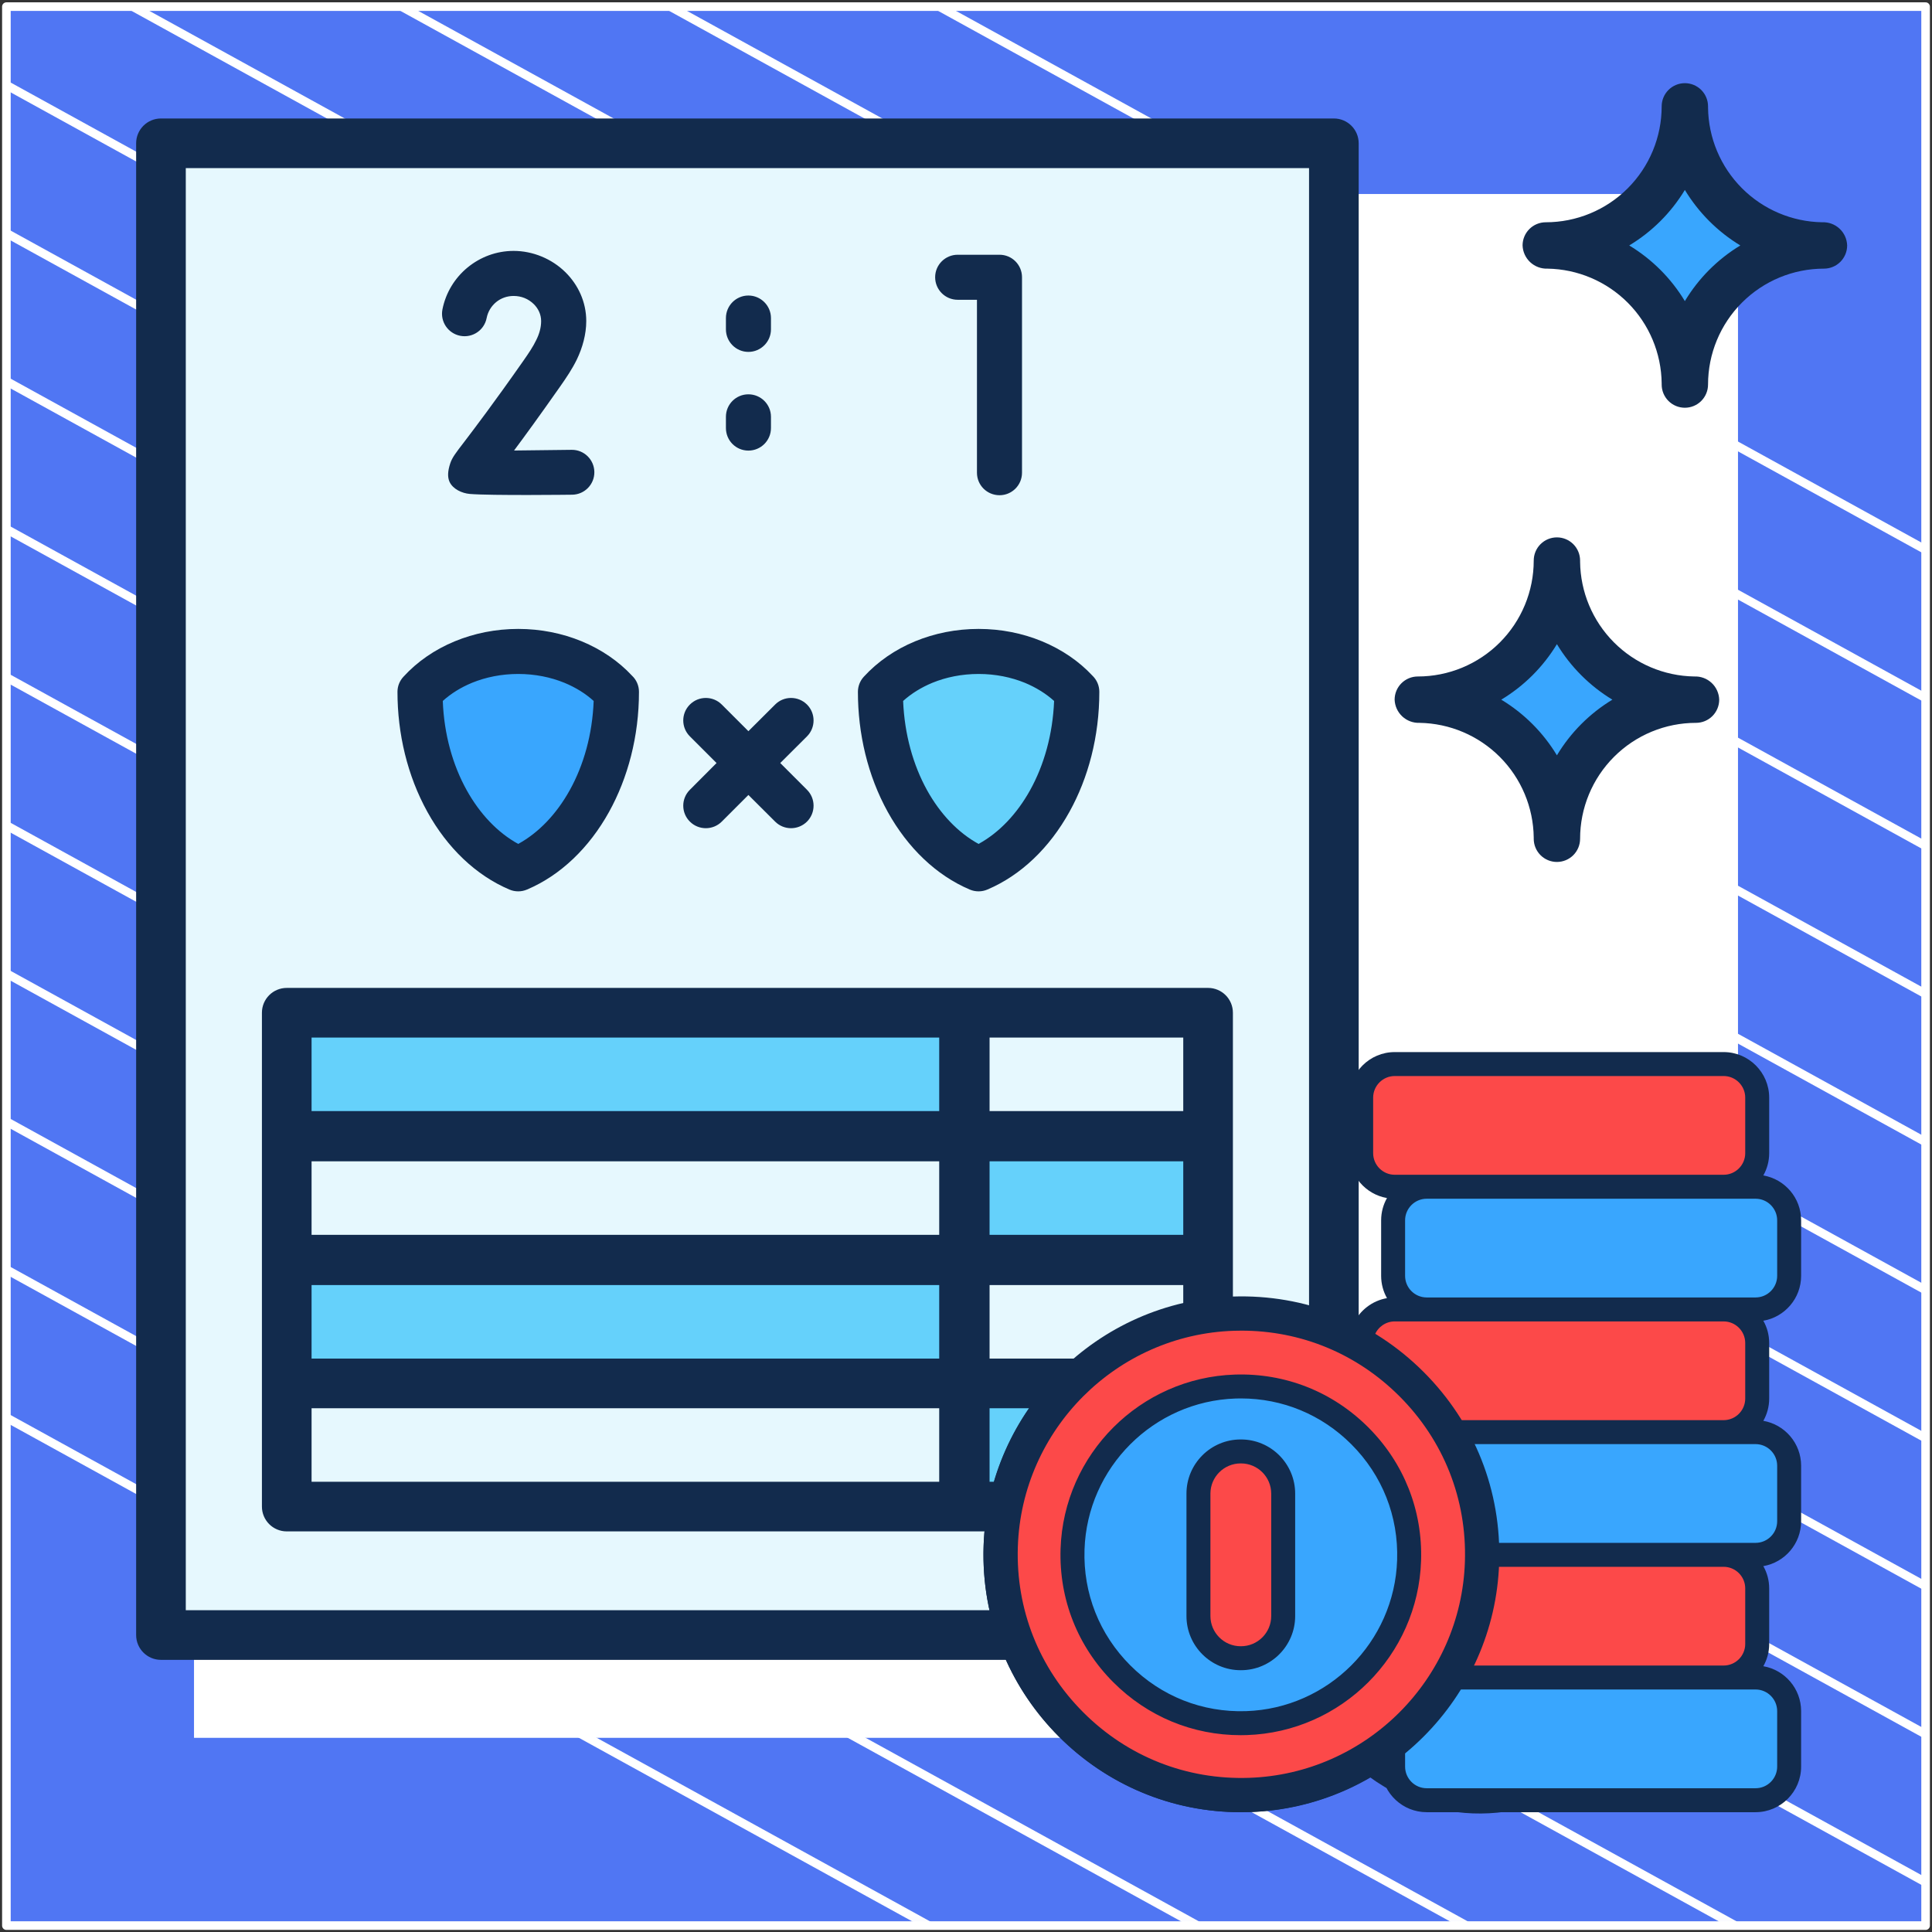 <?xml version="1.0" encoding="UTF-8"?> <svg xmlns="http://www.w3.org/2000/svg" width="302" height="302" viewBox="0 0 302 302" fill="none"><rect x="0" y="0" width="302" height="302" fill="#333333" stroke="none"/><path d="M301 1.038H1V301H301V1.038Z" fill="#5076F3" stroke="white" stroke-width="1.346" stroke-linejoin="round"></path><mask id="mask0_1_12063" style="mask-type:luminance" maskUnits="userSpaceOnUse" x="1" y="1" width="300" height="300"><path d="M301 1H1V300.962H301V1Z" fill="white"></path></mask><g mask="url(#mask0_1_12063)"><path d="M-285.023 64.085L219.795 342.086" stroke="white" stroke-width="1.346" stroke-miterlimit="10"></path><path d="M-263.954 52.544L240.932 330.581" stroke="white" stroke-width="1.346" stroke-miterlimit="10"></path><path d="M-242.819 41.04L261.999 319.04" stroke="white" stroke-width="1.346" stroke-miterlimit="10"></path><path d="M-221.682 29.536L283.136 307.536" stroke="white" stroke-width="1.346" stroke-miterlimit="10"></path><path d="M-200.545 18.032L304.272 296.032" stroke="white" stroke-width="1.346" stroke-miterlimit="10"></path><path d="M-179.41 6.528L325.409 284.528" stroke="white" stroke-width="1.346" stroke-miterlimit="10"></path><path d="M-158.273 -5.013L346.545 273.024" stroke="white" stroke-width="1.346" stroke-miterlimit="10"></path><path d="M-137.205 -16.517L367.613 261.483" stroke="white" stroke-width="1.346" stroke-miterlimit="10"></path><path d="M-116.069 -28.021L388.749 249.979" stroke="white" stroke-width="1.346" stroke-miterlimit="10"></path><path d="M-94.932 -39.525L409.886 238.475" stroke="white" stroke-width="1.346" stroke-miterlimit="10"></path><path d="M-73.796 -51.029L431.023 226.971" stroke="white" stroke-width="1.346" stroke-miterlimit="10"></path><path d="M-52.659 -62.533L452.159 215.467" stroke="white" stroke-width="1.346" stroke-miterlimit="10"></path><path d="M-31.591 -74.075L473.227 203.963" stroke="white" stroke-width="1.346" stroke-miterlimit="10"></path><path d="M-10.454 -85.579L494.364 192.422" stroke="white" stroke-width="1.346" stroke-miterlimit="10"></path></g><path d="M271 31H31V270.975H271V31Z" fill="white" stroke="white" stroke-width="1.346" stroke-miterlimit="10"></path><path d="M25.16 22.4H208.503V255.579H25.16V22.4Z" fill="#E6F8FE"></path><path d="M44.823 158.305H150.693V177.558H44.823V158.305Z" fill="#65D1FB"></path><path d="M44.823 177.651H150.693V196.903H44.823V177.651Z" fill="#E6F8FE"></path><path d="M44.823 196.996H150.693V216.248H44.823V196.996Z" fill="#65D1FB"></path><path d="M44.823 216.248H150.693V235.5H44.823V216.248Z" fill="#E6F8FE"></path><path d="M150.804 158.305H188.841V177.558H150.804V158.305Z" fill="#E6F8FE"></path><path d="M150.804 177.651H188.841V196.903H150.804V177.651Z" fill="#65D1FB"></path><path d="M150.804 196.996H188.841V216.248H150.804V196.996Z" fill="#E6F8FE"></path><path d="M150.804 216.248H188.841V235.5H150.804V216.248Z" fill="#65D1FB"></path><path d="M253.643 238.502C251.709 239.425 250.889 241.741 251.811 243.675C258.974 258.11 247.751 275.921 231.61 275.656C219.277 275.656 209.243 265.623 209.243 253.29C209.032 236.396 228.082 225.319 242.646 233.83C247.2 236.214 250.858 229.773 246.481 227.083C238.603 222.5 228.239 221.918 219.958 225.506C217.71 223.297 215.153 221.475 212.383 220.083V22.4C212.383 20.257 210.646 18.52 208.503 18.52H25.16C23.017 18.52 21.28 20.257 21.28 22.4V45.941H29.041V26.281H204.623V217.438C200.762 216.677 196.551 216.706 192.721 217.515V196.996C192.721 196.98 192.721 196.965 192.721 196.949C192.721 196.934 192.721 196.918 192.721 196.903V177.651C192.721 177.635 192.721 177.62 192.721 177.604C192.721 177.589 192.721 177.573 192.721 177.558V158.305C192.721 156.162 190.984 154.425 188.841 154.425H150.804C150.786 154.425 150.767 154.426 150.748 154.426C150.73 154.426 150.711 154.425 150.693 154.425H44.823C42.68 154.425 40.942 156.162 40.942 158.305V177.558C40.942 177.573 40.943 177.589 40.943 177.604C40.943 177.62 40.942 177.635 40.942 177.651V196.903C40.942 196.918 40.943 196.934 40.943 196.949C40.943 196.965 40.942 196.98 40.942 196.996V235.5C40.942 237.644 42.68 239.38 44.823 239.38H150.693C150.711 239.38 150.73 239.38 150.748 239.38C150.767 239.38 150.786 239.38 150.804 239.38H169.712C168.677 243.267 168.45 247.672 169.097 251.699H29.041V45.941H21.28V255.579C21.28 257.722 23.017 259.459 25.16 259.459H171.425C177.548 273.747 195.789 281.318 210.529 274.794C234.715 297.891 272.779 270.964 258.816 240.335C257.894 238.399 255.577 237.58 253.643 238.502ZM201.543 255.226C196.103 257.098 190.122 252.782 190.22 247.013C190.128 239.79 198.926 235.684 204.389 240.382C202.195 244.99 201.219 250.137 201.543 255.226ZM48.703 193.022V181.531H146.812V193.022H48.703ZM184.96 193.022H154.684V181.531H184.96V193.022ZM48.703 200.876H146.812V212.368H48.703V200.876ZM154.684 200.876H184.96V212.368H154.684V200.876ZM154.684 162.186H184.96V173.678H154.684V162.186ZM48.703 162.186H146.812V173.678H48.703V162.186ZM146.812 231.62H48.703V220.128H146.812V231.62ZM154.684 231.62V220.128H184.96V220.288C179.993 222.882 175.833 226.822 172.97 231.62H154.684ZM176.493 247.013C176.191 231.617 192.708 220.368 206.914 226.141C207.022 226.19 207.133 226.233 207.246 226.272C209.299 227.102 211.225 228.236 212.957 229.645C211.375 230.896 209.92 232.303 208.618 233.84C198.014 225.818 182.35 233.68 182.459 247.013C182.309 257.595 192.867 265.7 203.044 262.871C203.691 264.796 204.528 266.635 205.532 268.365C191.483 272.978 176.254 261.834 176.493 247.013Z" fill="#122B4D"></path><path d="M231.61 236.888C222.567 236.888 215.209 244.246 215.209 253.289C216.034 275.017 247.19 275.011 248.011 253.289C248.011 244.246 240.653 236.888 231.61 236.888ZM231.61 261.93C226.845 261.93 222.97 258.054 222.97 253.29C223.404 241.843 239.818 241.846 240.25 253.29C240.25 258.054 236.374 261.93 231.61 261.93Z" fill="#122B4D"></path><path d="M269.426 223.864H218.023C215.123 223.864 212.771 221.513 212.771 218.612V209.936C212.771 207.036 215.123 204.685 218.023 204.685H269.426C272.326 204.685 274.677 207.036 274.677 209.936V218.612C274.677 221.513 272.326 223.864 269.426 223.864Z" fill="#FC4949"></path><path d="M269.426 262.221H218.023C215.123 262.221 212.771 259.87 212.771 256.97V248.294C212.771 245.394 215.123 243.042 218.023 243.042H269.426C272.326 243.042 274.677 245.394 274.677 248.294V256.97C274.677 259.87 272.326 262.221 269.426 262.221Z" fill="#FC4949"></path><path d="M274.418 281.4H223.016C220.115 281.4 217.764 279.049 217.764 276.149V267.473C217.764 264.572 220.115 262.221 223.016 262.221H274.418C277.319 262.221 279.67 264.572 279.67 267.473V276.149C279.67 279.049 277.319 281.4 274.418 281.4Z" fill="#39A6FE"></path><path d="M274.418 243.043H223.016C220.115 243.043 217.764 240.692 217.764 237.791V229.115C217.764 226.215 220.115 223.864 223.016 223.864H274.418C277.319 223.864 279.67 226.215 279.67 229.115V237.791C279.67 240.692 277.319 243.043 274.418 243.043Z" fill="#39A6FE"></path><path d="M193.958 281.4C215.143 281.4 232.316 264.227 232.316 243.042C232.316 221.858 215.143 204.685 193.958 204.685C172.774 204.685 155.601 221.858 155.601 243.042C155.601 264.227 172.774 281.4 193.958 281.4Z" fill="#FC4949"></path><path d="M194.832 269.347C179.631 269.841 167.159 257.37 167.654 242.169C168.103 228.378 179.295 217.186 193.086 216.738C208.286 216.244 220.757 228.715 220.263 243.915C219.814 257.706 208.622 268.898 194.832 269.347Z" fill="#39A6FE"></path><path d="M193.985 259.204H193.931C190.288 259.204 187.334 256.251 187.334 252.607V233.477C187.334 229.834 190.288 226.88 193.931 226.88H193.985C197.628 226.88 200.582 229.834 200.582 233.477V252.607C200.582 256.251 197.628 259.204 193.985 259.204Z" fill="#FC4949"></path><path d="M274.418 204.685H223.016C220.115 204.685 217.764 202.334 217.764 199.434V190.757C217.764 187.857 220.115 185.506 223.016 185.506H274.418C277.319 185.506 279.67 187.857 279.67 190.757V199.434C279.67 202.334 277.319 204.685 274.418 204.685Z" fill="#39A6FE"></path><path d="M269.426 185.506H218.023C215.123 185.506 212.771 183.155 212.771 180.255V171.579C212.771 168.678 215.123 166.327 218.023 166.327H269.426C272.326 166.327 274.677 168.678 274.677 171.579V180.255C274.677 183.155 272.326 185.506 269.426 185.506Z" fill="#FC4949"></path><path d="M281.542 199.433V190.758C281.542 187.244 278.986 184.319 275.635 183.74C276.216 182.709 276.55 181.52 276.55 180.255V171.578C276.55 167.65 273.354 164.455 269.426 164.455H218.023C214.095 164.455 210.9 167.65 210.9 171.578V180.255C210.9 183.768 213.456 186.693 216.806 187.272C216.225 188.303 215.892 189.492 215.892 190.757V199.433C215.892 200.699 216.225 201.887 216.806 202.918C214.504 203.316 212.565 204.825 211.587 206.886C206.261 204.279 200.278 202.812 193.958 202.812C185.437 202.812 177.295 205.443 170.411 210.42C169.573 211.026 169.385 212.197 169.991 213.035C170.596 213.872 171.767 214.061 172.605 213.455C178.846 208.942 186.23 206.557 193.958 206.557C214.077 206.557 230.444 222.924 230.444 243.042C230.444 263.16 214.077 279.528 193.958 279.528C173.84 279.528 157.473 263.161 157.473 243.042C157.473 234.236 160.653 225.733 166.427 219.1C167.106 218.319 167.024 217.137 166.244 216.458C165.464 215.779 164.282 215.861 163.603 216.641C157.235 223.956 153.729 233.333 153.729 243.042C153.729 265.225 171.775 283.272 193.958 283.272C202.056 283.272 209.6 280.866 215.919 276.733C216.218 280.388 219.285 283.272 223.015 283.272H258.357V279.528H223.015C221.153 279.528 219.638 278.011 219.638 276.147V273.986C223.009 271.183 225.917 267.841 228.228 264.092H269.425H274.418C276.282 264.092 277.798 265.609 277.798 267.473V276.147C277.798 278.011 276.282 279.528 274.418 279.528H258.357V283.272H274.418C278.346 283.272 281.542 280.076 281.542 276.147V267.473C281.542 263.959 278.986 261.034 275.635 260.454C276.216 259.424 276.55 258.236 276.55 256.97V248.293C276.55 247.028 276.217 245.84 275.635 244.809C278.986 244.229 281.542 241.304 281.542 237.791V229.116C281.542 225.603 278.985 222.677 275.635 222.097C276.216 221.066 276.55 219.877 276.55 218.611V209.936C276.55 208.671 276.216 207.482 275.635 206.451C278.986 205.872 281.542 202.946 281.542 199.433ZM214.644 180.255V171.578C214.644 169.715 216.16 168.199 218.023 168.199H269.426C271.289 168.199 272.805 169.715 272.805 171.578V180.255C272.805 182.118 271.289 183.634 269.426 183.634H223.016H218.023C216.16 183.634 214.644 182.118 214.644 180.255ZM214.884 208.696C215.38 207.439 216.604 206.556 218.022 206.556H222.987C222.997 206.556 223.006 206.557 223.016 206.557H269.44C271.297 206.565 272.805 208.078 272.805 209.936V218.611C272.805 220.475 271.289 221.991 269.425 221.991H228.227C224.89 216.579 220.309 212.013 214.884 208.696ZM230.272 260.348C232.527 255.635 233.89 250.418 234.143 244.915H269.425C271.289 244.915 272.805 246.43 272.805 248.293V256.97C272.805 258.833 271.289 260.348 269.425 260.348H230.272ZM277.798 229.116V237.791C277.798 239.655 276.282 241.171 274.418 241.171H234.143C233.89 235.668 232.527 230.449 230.271 225.736H274.418C276.282 225.736 277.798 227.252 277.798 229.116ZM277.798 199.433C277.798 201.297 276.282 202.812 274.419 202.812L223.001 202.812C221.145 202.804 219.637 201.292 219.637 199.433V190.758C219.637 188.894 221.153 187.378 223.016 187.378H274.419C276.282 187.378 277.798 188.894 277.798 190.758V199.433Z" fill="#122B4D"></path><path d="M174.033 262.968C179.385 268.32 186.423 271.234 193.942 271.234C194.258 271.234 194.575 271.228 194.893 271.218C209.686 270.735 221.653 258.77 222.134 243.976C222.39 236.101 219.46 228.694 213.884 223.117C208.307 217.541 200.899 214.61 193.025 214.867C178.23 215.348 166.264 227.314 165.783 242.108C165.527 249.983 168.457 257.391 174.033 262.968ZM169.526 242.23C169.943 229.402 180.319 219.026 193.147 218.609C193.423 218.6 193.697 218.596 193.971 218.596C200.491 218.596 206.595 221.124 211.236 225.765C216.073 230.601 218.614 237.026 218.392 243.854C217.975 256.683 207.599 267.058 194.771 267.476C187.948 267.698 181.518 265.157 176.681 260.32C171.845 255.484 169.303 249.059 169.526 242.23Z" fill="#122B4D"></path><path d="M165.549 271.456C173.203 279.11 183.268 283.277 194.021 283.277C194.473 283.277 194.926 283.27 195.381 283.255C216.537 282.565 233.651 265.452 234.339 244.296C234.705 233.035 230.515 222.441 222.54 214.466C214.565 206.491 203.971 202.299 192.71 202.667C171.552 203.355 154.439 220.467 153.751 241.625C153.384 252.887 157.575 263.481 165.549 271.456ZM159.103 241.799C159.7 223.453 174.538 208.615 192.884 208.019C193.278 208.006 193.67 208 194.062 208C203.386 208 212.116 211.615 218.754 218.252C225.67 225.169 229.304 234.356 228.987 244.122C228.391 262.468 213.553 277.306 195.207 277.903C185.449 278.221 176.253 274.586 169.337 267.669C162.419 260.753 158.785 251.565 159.103 241.799Z" fill="#122B4D"></path><path d="M193.932 261.077H193.985C198.655 261.077 202.454 257.277 202.454 252.607V233.477C202.454 228.807 198.655 225.008 193.985 225.008H193.932C189.262 225.008 185.462 228.807 185.462 233.477V252.607C185.462 257.277 189.262 261.077 193.932 261.077ZM189.207 233.477C189.207 230.872 191.326 228.753 193.932 228.753H193.985C196.59 228.753 198.71 230.872 198.71 233.477V252.607C198.71 255.213 196.59 257.332 193.985 257.332H193.932C191.326 257.332 189.207 255.213 189.207 252.607V233.477Z" fill="#122B4D"></path><path fill-rule="evenodd" clip-rule="evenodd" d="M65.831 111.752C66.75 121.523 71.369 129.788 77.798 134.075C79.968 135.512 82.044 135.512 84.214 134.075C90.643 129.788 95.262 121.523 96.194 111.752C96.54 108.079 96.673 107.905 93.558 105.682C90.191 103.287 85.799 101.836 81.007 101.836C76.214 101.836 71.822 103.287 68.455 105.682C65.338 107.905 65.486 108.079 65.831 111.752Z" fill="#39A6FE"></path><path fill-rule="evenodd" clip-rule="evenodd" d="M137.791 111.752C138.709 121.523 143.328 129.788 149.758 134.075C151.927 135.512 154.004 135.512 156.174 134.075C162.603 129.788 167.235 121.523 168.153 111.752C168.499 108.079 168.646 107.905 165.518 105.682C162.15 103.287 157.771 101.836 152.966 101.836C148.174 101.836 143.781 103.287 140.427 105.682C137.299 107.905 137.445 108.079 137.791 111.752Z" fill="#65D1FB"></path><path d="M107.841 115.107C106.457 113.736 106.457 111.5 107.841 110.129C109.213 108.757 111.449 108.757 112.82 110.129L116.986 114.295L121.166 110.129C122.536 108.757 124.759 108.757 126.144 110.129C127.515 111.5 127.515 113.736 126.144 115.107L121.964 119.273L126.144 123.453C127.515 124.824 127.515 127.06 126.144 128.431C124.76 129.802 122.536 129.802 121.166 128.431L116.986 124.265L112.82 128.431C111.449 129.802 109.213 129.802 107.841 128.431C106.457 127.06 106.457 124.824 107.841 123.453L112.008 119.273L107.841 115.107ZM141.172 109.57C141.385 114.801 142.743 119.593 144.912 123.52C146.976 127.233 149.758 130.162 152.966 131.919C156.174 130.162 158.956 127.233 161.019 123.52C163.201 119.593 164.559 114.801 164.772 109.57C163.481 108.412 161.937 107.453 160.206 106.734C158.05 105.856 155.601 105.35 152.966 105.35C150.343 105.35 147.88 105.856 145.737 106.734C144.007 107.453 142.45 108.412 141.172 109.57ZM138.776 126.927C135.621 121.23 134.104 114.654 134.104 108.146C134.104 107.307 134.41 106.455 135.022 105.789C137.152 103.46 139.894 101.543 143.062 100.239C146.07 99.001 149.438 98.309 152.966 98.309C156.507 98.309 159.861 99.001 162.869 100.239C165.957 101.517 168.659 103.353 170.763 105.616C171.428 106.255 171.841 107.147 171.841 108.146C171.841 115.134 170.111 121.616 167.156 126.927C164.054 132.518 159.595 136.817 154.364 139.04C153.486 139.426 152.474 139.426 151.595 139.054C146.35 136.831 141.891 132.531 138.776 126.927ZM69.213 109.57C69.413 114.801 70.77 119.593 72.953 123.52C75.017 127.233 77.798 130.162 81.006 131.919C84.214 130.162 86.996 127.233 89.059 123.52C91.242 119.593 92.599 114.801 92.799 109.57C91.521 108.412 89.977 107.453 88.234 106.734C86.091 105.856 83.628 105.35 81.006 105.35C78.383 105.35 75.921 105.856 73.777 106.734C72.035 107.453 70.491 108.412 69.213 109.57ZM66.816 126.927C63.662 121.23 62.131 114.654 62.131 108.146C62.131 107.307 62.438 106.455 63.063 105.789C65.179 103.46 67.935 101.543 71.103 100.239C74.111 99.001 77.479 98.309 81.007 98.309C84.534 98.309 87.902 99.001 90.91 100.239C93.998 101.517 96.687 103.353 98.79 105.616C99.468 106.255 99.881 107.147 99.881 108.146C99.881 115.134 98.137 121.616 95.195 126.927C92.094 132.518 87.635 136.817 82.404 139.04C81.512 139.426 80.514 139.426 79.635 139.054C74.391 136.831 69.918 132.531 66.816 126.927ZM113.472 49.722C113.472 47.779 115.042 46.195 116.986 46.195C118.929 46.195 120.513 47.779 120.513 49.722V51.48C120.513 53.423 118.929 55.007 116.986 55.007C115.042 55.007 113.472 53.423 113.472 51.48V49.722ZM113.472 65.15C113.472 63.207 115.042 61.637 116.986 61.637C118.929 61.637 120.513 63.207 120.513 65.15V66.908C120.513 68.864 118.929 70.435 116.986 70.435C115.042 70.435 113.472 68.864 113.472 66.908V65.15ZM89.352 70.315C91.296 70.289 92.88 71.846 92.906 73.776C92.933 75.72 91.375 77.304 89.445 77.33C89.405 77.33 76.76 77.49 73.432 77.21C72.207 77.103 70.783 76.451 70.264 75.307C69.945 74.588 69.971 73.656 70.384 72.418C70.677 71.526 71.262 70.768 72.554 69.09C74.151 66.987 77.079 63.153 81.832 56.365C82.603 55.26 83.322 54.208 83.828 53.143C84.294 52.212 84.587 51.227 84.587 50.188C84.587 49.163 84.147 48.245 83.455 47.553C82.59 46.701 81.486 46.262 80.287 46.262C79.236 46.262 78.29 46.621 77.558 47.221C76.8 47.846 76.267 48.711 76.067 49.722C75.695 51.626 73.845 52.864 71.941 52.491C70.038 52.118 68.786 50.282 69.159 48.365C69.678 45.743 71.103 43.44 73.099 41.803C75.069 40.191 77.572 39.22 80.287 39.22C83.282 39.22 86.25 40.445 88.38 42.548C90.377 44.518 91.641 47.206 91.641 50.188C91.641 52.252 91.055 54.355 90.164 56.204C89.445 57.669 88.553 59 87.582 60.384C84.361 64.976 82.031 68.171 80.354 70.421C84.441 70.368 89.339 70.315 89.352 70.315ZM149.705 46.861C147.761 46.861 146.177 45.29 146.177 43.334C146.177 41.39 147.761 39.82 149.705 39.82H156.24C158.184 39.82 159.754 41.391 159.754 43.334V73.896C159.754 75.84 158.183 77.41 156.24 77.41C154.284 77.41 152.713 75.839 152.713 73.896V46.861H149.705Z" fill="#122B4D"></path><path d="M238.786 38.37C245.306 38.37 251.559 40.96 256.17 45.571C260.78 50.181 263.37 56.434 263.37 62.955C263.37 56.434 265.96 50.181 270.571 45.571C275.181 40.96 281.434 38.37 287.955 38.37C281.434 38.37 275.181 35.78 270.571 31.169C265.96 26.559 263.37 20.306 263.37 13.786C263.37 20.306 260.78 26.559 256.17 31.169C251.559 35.78 245.306 38.37 238.786 38.37Z" fill="#39A6FE"></path><path d="M241.899 41.992C246.621 42.07 251.126 43.986 254.458 47.332C257.79 50.678 259.686 55.191 259.744 59.913V60.112C259.744 61.074 260.126 61.995 260.806 62.675C261.485 63.355 262.407 63.736 263.368 63.736C264.329 63.736 265.251 63.355 265.931 62.675C266.61 61.995 266.992 61.074 266.992 60.112C266.992 55.307 268.901 50.698 272.3 47.3C275.698 43.901 280.307 41.992 285.112 41.992C286.074 41.992 286.995 41.611 287.675 40.931C288.355 40.251 288.737 39.329 288.737 38.368C288.722 37.873 288.609 37.386 288.405 36.934C288.2 36.483 287.908 36.077 287.545 35.74C287.182 35.403 286.756 35.141 286.291 34.97C285.826 34.799 285.332 34.722 284.837 34.744C280.114 34.667 275.607 32.751 272.275 29.403C268.942 26.055 267.047 21.54 266.992 16.816V16.624C266.992 15.663 266.61 14.741 265.931 14.062C265.251 13.382 264.329 13 263.368 13C262.407 13 261.485 13.382 260.806 14.062C260.126 14.741 259.744 15.663 259.744 16.624C259.744 19.004 259.276 21.36 258.365 23.558C257.454 25.757 256.12 27.754 254.437 29.437C252.754 31.12 250.757 32.454 248.558 33.365C246.36 34.276 244.004 34.744 241.624 34.744C240.663 34.744 239.741 35.126 239.061 35.806C238.382 36.485 238 37.407 238 38.368C238.018 38.862 238.133 39.348 238.338 39.798C238.544 40.247 238.836 40.652 239.198 40.989C239.561 41.325 239.986 41.587 240.449 41.759C240.913 41.932 241.405 42.011 241.899 41.992ZM263.368 29.692C265.516 33.241 268.49 36.217 272.037 38.368C268.484 40.521 265.509 43.506 263.368 47.066C261.219 43.503 258.233 40.518 254.671 38.368C258.231 36.225 261.216 33.248 263.368 29.692Z" fill="#122B4D"></path><path d="M218.786 109.37C225.306 109.37 231.559 111.96 236.17 116.571C240.78 121.181 243.37 127.434 243.37 133.955C243.37 127.434 245.96 121.181 250.571 116.571C255.181 111.96 261.434 109.37 267.955 109.37C261.434 109.37 255.181 106.78 250.571 102.17C245.96 97.559 243.37 91.306 243.37 84.786C243.37 91.306 240.78 97.559 236.17 102.17C231.559 106.78 225.306 109.37 218.786 109.37Z" fill="#39A6FE"></path><path d="M221.899 112.992C226.621 113.07 231.126 114.986 234.458 118.332C237.79 121.678 239.686 126.191 239.744 130.913V131.112C239.744 132.074 240.126 132.995 240.806 133.675C241.485 134.355 242.407 134.737 243.368 134.737C244.329 134.737 245.251 134.355 245.931 133.675C246.61 132.995 246.992 132.074 246.992 131.112C246.992 126.307 248.901 121.698 252.3 118.3C255.698 114.901 260.307 112.992 265.112 112.992C266.074 112.992 266.995 112.61 267.675 111.931C268.355 111.251 268.737 110.329 268.737 109.368C268.722 108.873 268.609 108.386 268.405 107.935C268.2 107.483 267.908 107.077 267.545 106.74C267.182 106.403 266.756 106.141 266.291 105.97C265.826 105.799 265.332 105.722 264.837 105.744C260.114 105.667 255.607 103.751 252.275 100.403C248.942 97.055 247.047 92.54 246.992 87.816V87.624C246.992 86.663 246.61 85.741 245.931 85.061C245.251 84.382 244.329 84 243.368 84C242.407 84 241.485 84.382 240.806 85.061C240.126 85.741 239.744 86.663 239.744 87.624C239.744 90.004 239.276 92.36 238.365 94.558C237.454 96.757 236.12 98.754 234.437 100.437C232.754 102.12 230.757 103.454 228.558 104.365C226.36 105.276 224.004 105.744 221.624 105.744C220.663 105.744 219.741 106.126 219.061 106.806C218.382 107.485 218 108.407 218 109.368C218.018 109.862 218.133 110.348 218.338 110.798C218.544 111.247 218.836 111.652 219.198 111.989C219.561 112.325 219.986 112.587 220.449 112.759C220.913 112.932 221.405 113.011 221.899 112.992ZM243.368 100.692C245.516 104.241 248.49 107.217 252.037 109.368C248.484 111.521 245.509 114.506 243.368 118.066C241.219 114.503 238.233 111.518 234.671 109.368C238.231 107.225 241.216 104.247 243.368 100.692Z" fill="#122B4D"></path></svg> 